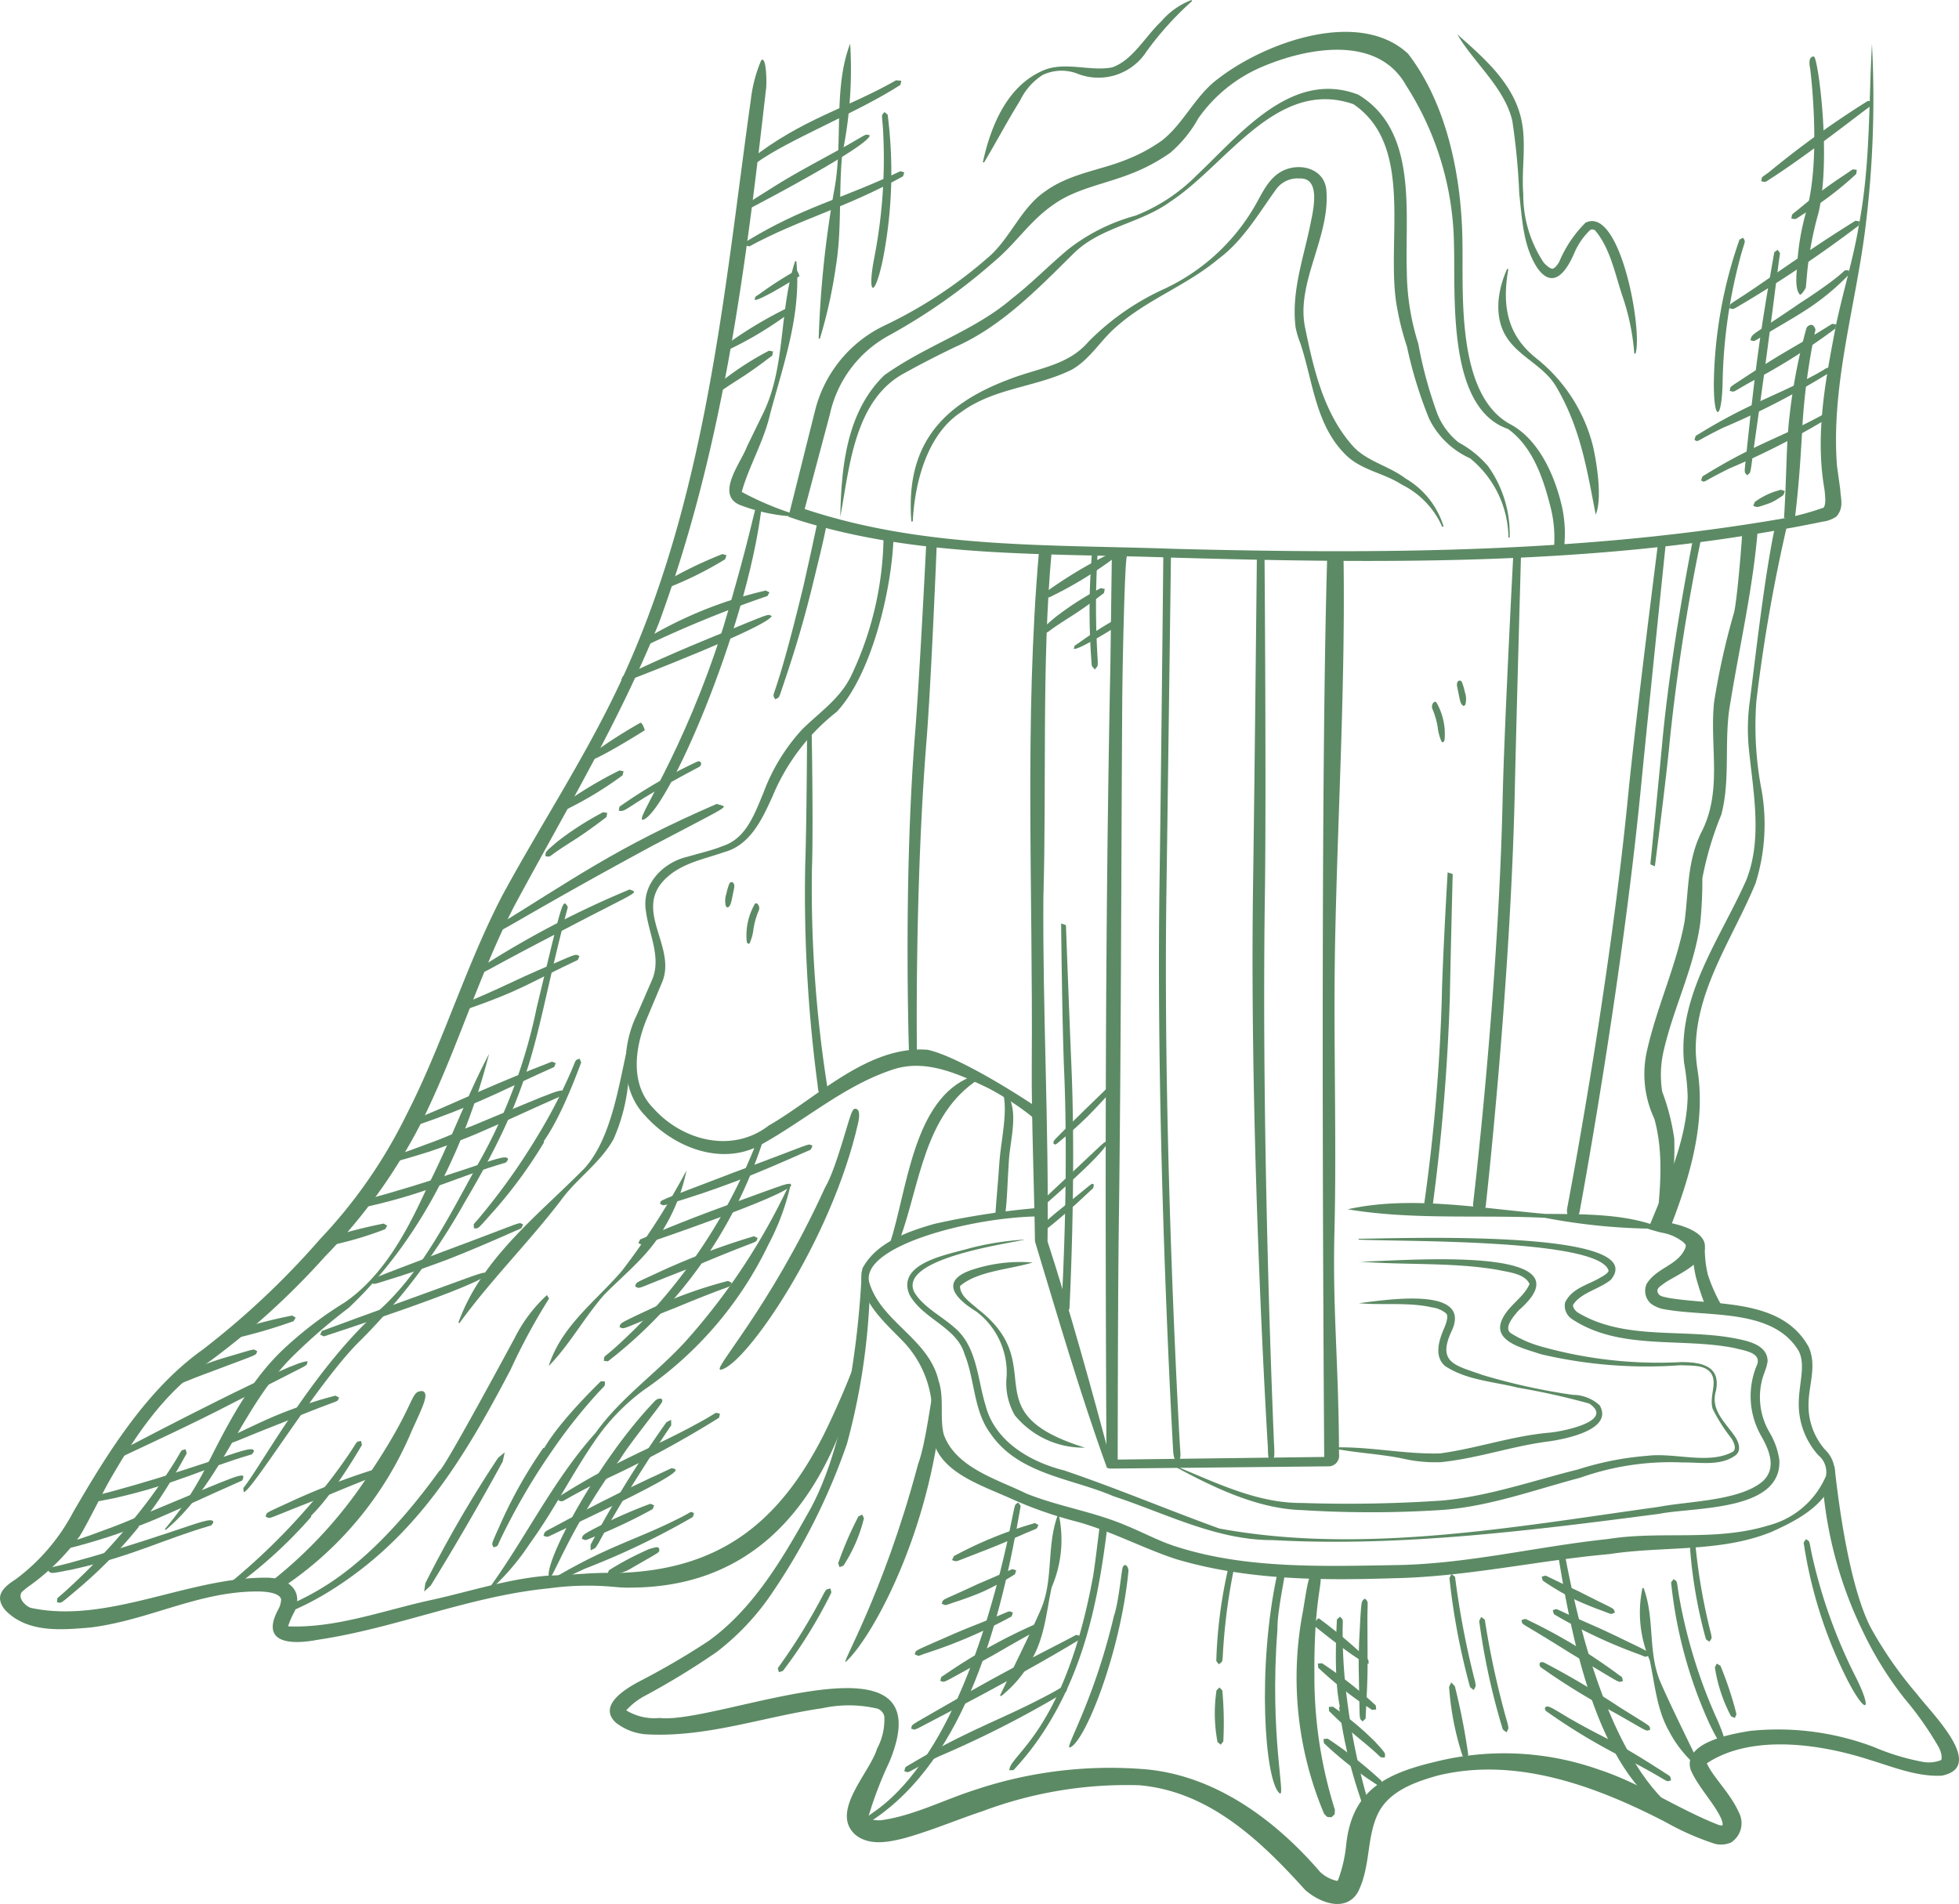 <svg id="Group_13404" data-name="Group 13404" xmlns="http://www.w3.org/2000/svg" xmlns:xlink="http://www.w3.org/1999/xlink" width="148.995" height="144.821" viewBox="0 0 148.995 144.821">
  <defs>
    <clipPath id="clip-path">
      <rect id="Rectangle_13380" data-name="Rectangle 13380" width="148.995" height="144.821" fill="none"/>
    </clipPath>
  </defs>
  <g id="Group_13404-2" data-name="Group 13404" clip-path="url(#clip-path)">
    <path id="Path_112794" data-name="Path 112794" d="M143.371,119.619c.364,3.36,1.2,9.146,2.729,12.142a29.963,29.963,0,0,0,3.556,5.11c1.006,1.353,5.294,5.485,1.865,6.178-1.9.093-3.719-.67-5.482-1.2-3.842-1.249-9.043-1.965-12.389.261.485,1.081,1.762,2.236,2.428,3.719a1.75,1.75,0,0,1-.584,2.3,1.886,1.886,0,0,1-1.238.1,20.329,20.329,0,0,1-3.728-1.641c-5.278-2.736-11.372-5-17.324-3.553-1.722.481-3.66,1.163-4.522,2.816-.945,1.857-.575,4.12-1.583,6.076-.946,1.567-2.955.755-4.012-.2-3.436-3.807-7.324-7.481-12.588-7.949a31.184,31.184,0,0,0-11.926,1.97c-1.944.641-3.83,1.459-5.931,2.049-1.18.3-2.671.621-3.749-.252-1.966-1.749,1.1-4.717,1.642-6.541a4.651,4.651,0,0,0,.554-2.48.809.809,0,0,0-.543-.579,9.519,9.519,0,0,0-4.184-.023c-4.356.623-8.67,2.2-13.184,1.991a4.192,4.192,0,0,1-2.537-.925c-1.324-1.292.756-2.533,1.757-3.076a57.516,57.516,0,0,0,5.325-3.107c3.3-2.376,5.5-6.036,7.469-9.554,2.834-4.788,3.918-12.943,4.183-18.456.032-.689.618,1.092.613,1.5a50.3,50.3,0,0,1-1.739,11.514A47.979,47.979,0,0,1,62.659,129a19.121,19.121,0,0,1-4.327,4.649,57.985,57.985,0,0,1-5.348,3.273,5.2,5.2,0,0,0-1.55,1.19c-.006.032,0,0,0-.047s-.026-.021.053.03A4.1,4.1,0,0,0,54,138.66c4.447.514,21.882-7.266,17.474,3.347a29.346,29.346,0,0,0-1.592,4.157c.073.247.52.292.958.276,2.455-.337,4.714-1.531,7.17-2.318a32.353,32.353,0,0,1,12.627-1.583c5.476.365,10.171,3.84,13.6,7.834a2.734,2.734,0,0,0,1.3.684c.017.03-.013-.017,0,.008.012,0,.034-.062.067-.077a10.842,10.842,0,0,0,.616-2.679c.424-4.051,2.856-5.382,6.713-6.3a21.6,21.6,0,0,1,12.546.592c3.189,1.047,6.021,3.013,9.082,4.2a1.931,1.931,0,0,0,.284.038c-.016.013-.042.039-.03.029.074-.14.023-.268-.056-.509-.492-1.155-1.787-2.451-2.342-3.767-.617-2.093,3.136-2.717,4.508-2.946a20.609,20.609,0,0,1,9.432,1.225,17.585,17.585,0,0,0,3.76,1.136,2.522,2.522,0,0,0,1.321-.133c.134-.04.075-.548-.134-.959a25.094,25.094,0,0,0-2.623-3.738,26.935,26.935,0,0,1-3.131-5.031,31.191,31.191,0,0,1-3.04-10.685s.774-2.588.855-1.841" transform="translate(-3.833 -7.987)" fill="#5c8a64"/>
    <path id="Path_112795" data-name="Path 112795" d="M58.262,7.137c-1.575,13.8-3.248,27.27-8.134,40.586-3.011,7.528-7.209,14.493-11.032,21.6-2.755,5.383-4.41,11.2-7.166,16.659a41.791,41.791,0,0,1-7.212,9.97,57.738,57.738,0,0,1-9.03,8.162c-3.275,2.29-5.4,5.465-7.364,8.889-.513.888-1.725,3.382-2.276,4.234A17.01,17.01,0,0,1,2.1,121.1a5.582,5.582,0,0,0-.451.382c-.3.435.236,1.009.671,1.188,5.834,1.262,11.97-2.306,17.882-2.291,1.5-.029,2.94.812,2.208,2.559a6.116,6.116,0,0,0-.5,1.147c-.027-.058-.059-.047.055,0,3.669.127,7.262-1.233,10.826-2.007,2.971-.65,5.884-1.63,8.94-1.858,3.051-.074,4.437-.484,7.42.112,1.945.46-.371.954-2.372.753a21.656,21.656,0,0,0-5.053.107c-6,.585-11.6,3.03-17.582,3.913-1.887.367-4.4.339-2.986-2.3a1.706,1.706,0,0,0,.224-.77c-.059-.358-.675-.608-1.812-.608-4.5,0-8.168,2.166-12.678,2.741-2.187.178-4.774.444-6.484-1.309-.863-1.044-.225-1.713.782-2.356a15.213,15.213,0,0,0,4.381-5.119c2.541-4.378,5.563-9.307,9.849-12.354a61.871,61.871,0,0,0,8.932-8.415,37.965,37.965,0,0,0,6.559-9.443c2.745-5.34,4.516-11.369,7.325-16.743,2.893-5.323,6.135-10.244,8.739-15.7,6.8-14.247,8.119-30.473,10.134-44.788a10.746,10.746,0,0,1,.781-2.967c.385-.426.439,1.613.377,2.157" transform="translate(0 -0.376)" fill="#5c8a64"/>
    <path id="Path_112796" data-name="Path 112796" d="M147.328,3.521a79.339,79.339,0,0,1-.548,14.4c-.78,5.879-2.57,11.757-2.11,17.722l.248,1.781c.031.719.3,1.378-.293,2.064a2.327,2.327,0,0,1-1.018.386c-.524.11-2.111.425-2.671.515-15.411,2.839-31.113,2.668-46.711,2.228-9.579-.348-19.355.047-28.6-2.873l-.7-.24.072-.291,1.563-6.242.391-1.56a9.782,9.782,0,0,1,5.206-6.415,34.511,34.511,0,0,0,7.99-5.247c1.658-1.434,2.467-3.755,4.311-5,1.862-1.345,4.165-1.6,6.1-2.38a12.682,12.682,0,0,0,2.733-1.454C94.926,9.68,95.869,7.46,97.587,6.2c3.588-2.788,10.732-5.371,14.455-1.918,3.017,3.905,4.1,9.518,4.142,14.421.068,3.844-.481,11.55,3.654,13.773,2.213,1.19,3.438,4.054,3.944,6.4a9.569,9.569,0,0,1,.1,3.232l-.763.035a9.427,9.427,0,0,0-.188-3.18c-.546-2.231-1.358-4.764-3.292-6.141-4.649-1.6-3.979-10.1-4.1-14.1a22.949,22.949,0,0,0-3.633-12.01c-2.174-3.918-7.6-2.888-11.064-1.385A11.338,11.338,0,0,0,96.094,9.2a9.524,9.524,0,0,1-2.124,2.614,13.684,13.684,0,0,1-2.943,1.579c-2.046.815-4.265,1.156-5.929,2.358-1.776,1.2-2.864,2.949-4.5,4.315a44.441,44.441,0,0,1-8.026,5.647,9.008,9.008,0,0,0-4.5,6.006l-.417,1.564-1.5,5.634c9.17,3.05,18.613,2.688,28.161,3.031,15.573.4,31.111.331,46.485-2.35a20.9,20.9,0,0,0,2.851-.785c.211-.274.111-.988.064-1.4-.731-4.205.1-8.4.889-12.533.489-2.349,1.348-5.162,1.726-7.525.89-4.665.741-9.262,1-13.831" transform="translate(-4.955 -0.2)" fill="#5c8a64"/>
    <path id="Path_112797" data-name="Path 112797" d="M38.229,86.8c-1.831,7.157-5.248,14.175-10.667,19.3a42.783,42.783,0,0,0-4.157,3.586c-3.989,3.87-5.463,9.709-9.766,13.309l-.065-.067a23.551,23.551,0,0,0,3.053-4.563c1.67-3.286,3.373-6.757,6.166-9.3a28.84,28.84,0,0,1,4.466-3.375c3.033-2.1,4.81-5.566,6.311-8.851,1.657-3.228,3.015-6.945,4.657-10.041" transform="translate(-1.036 -6.625)" fill="#5c8a64"/>
    <path id="Path_112798" data-name="Path 112798" d="M40.106,128.459c2.886-3.916,4.974-8.386,8.257-12.035,1.89-2.657,4.634-4.542,6.814-6.928a48.906,48.906,0,0,0,7.94-12.029l.09.023a18.254,18.254,0,0,1-1.7,4.607,28.224,28.224,0,0,1-9.521,11.1,16.065,16.065,0,0,0-3.386,3.415c-1.888,2.642-3.307,5.57-5.222,8.206a18.535,18.535,0,0,1-3.207,3.712Z" transform="translate(-3.061 -7.44)" fill="#5c8a64"/>
    <path id="Path_112799" data-name="Path 112799" d="M45.182,111.258c.978-3.068,3.579-4.916,5.579-7.251a54.368,54.368,0,0,0,4.9-7.621,13.863,13.863,0,0,1-1.665,4.312c-1.119,2.078-3,3.515-4.611,5.158-1.484,1.7-2.666,3.853-4.2,5.4" transform="translate(-3.449 -7.357)" fill="#5c8a64"/>
    <path id="Path_112800" data-name="Path 112800" d="M109.134,45.86c.144,9.75-.444,19.441-.64,29.231-.149,7.463.136,15.034-.061,22.454-.119,5.823.331,9.586.358,16.557a.806.806,0,0,1-.72.915l-16.625.172s-.209,0-.269-.062-.071-.281-.071-.281C91,94.675,90.99,74.309,91.4,54.128l.113-8.468s1.288.142,1.153.139c-.166-.006-.345,8.228-.362,10.972-.094,14.368-.08,26.4-.273,40.747-.065,5.778-.073,16.986-.073,16.986l15.707-.2s-.151-19.693-.106-39.1c.025-11.129.115-22.166.333-29.344Z" transform="translate(-6.949 -3.485)" fill="#5c8a64"/>
    <path id="Path_112801" data-name="Path 112801" d="M134.947,101.021a46.084,46.084,0,0,1-8.972-.829c-5.011-.245-10.018.181-15.005-.647,4.774-1.07,10.1-.072,15.027.348,2.941.027,6.32-.033,8.949,1.127" transform="translate(-8.47 -7.562)" fill="#5c8a64"/>
    <path id="Path_112802" data-name="Path 112802" d="M86.454,45.5c-.756,8.344-.372,17.562-.622,26.273-.06,8.562.427,17.553.316,26.126,1.593,4.879,3.42,11.428,4.868,16.923l-.34.318c-2.035-5.606-3.756-11.539-5.483-17.24-.049-3.77-.273-9.546-.245-13.373.1-13.309-.571-26.205.542-39.026Z" transform="translate(-6.476 -3.473)" fill="#5c8a64"/>
    <path id="Path_112803" data-name="Path 112803" d="M84.554,95.126l-.2.67c-5.083.068-13.421,2.246-12.839,4.975.865,3.044,4.553,4.315,5.287,7.536.444,1.3.068,2.852.394,4.081.907,2.519,4.042,3.392,6.274,4.486,2.53,1.016,5.154,1.375,7.683,2.472,1.307.538,2.495,1.191,3.788,1.586,5.211,1.664,10.994,1.481,16.445,1.388,5.532-.056,10.845-1.408,16.327-1.986,4.045-.646,8.128.216,12.218-1.037a6.538,6.538,0,0,0,4.359-3.757,1.653,1.653,0,0,0-.579-1.579,5.809,5.809,0,0,1-1.488-4.019c.015-1.436.535-2.841,0-3.9-1.93-3.249-6.8-2.591-10.077-3.16a2.389,2.389,0,0,1-1.194-.475,1.3,1.3,0,0,1-.3-1.48c.779-1.264,2.409-1.4,2.945-2.741.068-.2.04-.225-.119-.4a3.579,3.579,0,0,0-1.585-.738c-.273-.042-1.122-.3-1.122-.3,1.268-3.14,2.948-6.689,3-10.1a16.87,16.87,0,0,0-.272-2.532c-.506-5.149,2.8-9.517,4.739-13.923,1.251-3.182.5-6.768.175-10.109a15.344,15.344,0,0,1,.089-3.5c.474-3.752,1.135-9.612,1.924-13.294.176-.824.934-.18.934-.18a125.157,125.157,0,0,0-2.366,13.523,25.807,25.807,0,0,0,.417,6.827,14.987,14.987,0,0,1-.476,7c-1.732,4.2-4.586,8.106-4.549,12.744a13.048,13.048,0,0,0,.165,1.638c.586,4.126-.708,8.246-2.2,12.052l-.378-.682c1.055.137,3.591.764,3.032,2.261-.4,1.1-2.086,1.8-2.93,2.347-.311.239-.658.408-.6.7.107.359.373.363.841.473,3.574.606,8.584-.007,10.651,3.715.644,1.418.03,2.868,0,4.266a5.086,5.086,0,0,0,1.264,3.574,2.339,2.339,0,0,1,.679,2.149c-.7,2.141-2.885,3.249-4.773,4.1-3.9,1.581-8.234,1.054-12.318,1.683-5.483.49-10.9,1.738-16.453,1.837-5.53.179-11.151.137-16.513-1.456-2.619-.865-5.047-2.2-7.736-2.9a30.457,30.457,0,0,1-4.931-1.755c-2.894-1.278-6.439-2.372-5.874-6.174a7.949,7.949,0,0,0-2.3-5.822c-1.337-1.386-3.533-3.252-3-5.463,1.047-1.987,3.507-2.82,5.461-3.383a58.608,58.608,0,0,1,8.077-1.228" transform="translate(-5.414 -3.272)" fill="#5c8a64"/>
    <path id="Path_112804" data-name="Path 112804" d="M71.221,44.263l.664.135c-.149,3.842-1.652,10.292-4.317,13.121a15.9,15.9,0,0,0-4.883,6.435c-.761,1.679-1.676,3.686-3.636,4.223-1.7.6-3.493.871-4.745,2.293-2.033,2.374,1.148,5.063-.053,7.71L53.145,80.81c-.936,2.243-1.317,5.047.48,6.861,2.215,2.482,6.01,3.453,8.763,1.324,3.694-2.116,7.545-6.117,12.1-5.772,2.231.508,6.344,3.055,8.479,4.486a2.994,2.994,0,0,1,.192,1.451c0-.489-2.615-2.3-4.164-3.067-2.244-1.071-4.727-2.2-7.2-1.35-3.685,1.218-6.673,3.886-10.057,5.742-3.01,1.605-6.621.117-8.727-2.238-1.99-2.043-1.768-5.42-.628-7.712l1.106-2.545c.8-1.729-.211-3.543-.43-5.32-.351-2.037,1.317-3.713,3.187-4.136.9-.266,1.806-.465,2.637-.8,1.784-.57,2.419-2.394,3.123-4.082a14.6,14.6,0,0,1,2.955-4.817c1.351-1.319,2.818-2.291,3.671-3.982a25.264,25.264,0,0,0,2.5-10.591.046.046,0,0,1,.092,0" transform="translate(-3.932 -3.375)" fill="#5c8a64"/>
    <path id="Path_112805" data-name="Path 112805" d="M144.033,43.475c-.344,4.478-1.389,8.935-2.1,13.342-.507,2.75.045,5.727-.682,8.471a24.749,24.749,0,0,0-1.442,4.843,31.154,31.154,0,0,1-.162,3.41c-.462,3.37-2.018,6.4-2.761,9.626a8.1,8.1,0,0,0-.129,3.185,16.812,16.812,0,0,1,.916,3.581,22.849,22.849,0,0,1-.811,6.809c-.012.054-.567.038-.557-.019.29-2.777.6-5.629-.146-8.309a7.983,7.983,0,0,1-.554-5.2c.769-3.4,2.218-6.412,2.852-9.787.312-2.365.193-4.565,1.257-6.764,1.657-3.164.64-6.529.986-9.919a55.178,55.178,0,0,1,1.523-6.843c.223-.9.6-5.331.633-6.355Z" transform="translate(-10.335 -3.318)" fill="#5c8a64"/>
    <path id="Path_112806" data-name="Path 112806" d="M140.489,107.516a21.139,21.139,0,0,1-.854-2.5,9.384,9.384,0,0,1-.259-2.329l.924.026a8.5,8.5,0,0,0,.229,2.069,12.1,12.1,0,0,0,1.075,2.4Z" transform="translate(-10.638 -7.838)" fill="#5c8a64"/>
    <path id="Path_112807" data-name="Path 112807" d="M86.824,124.778a9.142,9.142,0,0,1-.555,5.488c-.393,1.819-.526,3.732-1.465,5.391a8.887,8.887,0,0,1-2.39,2.886l-.068-.061c.927-1.94,2.248-4.58,3.1-6.531.986-2.289.417-4.8,1.286-7.173h.092" transform="translate(-6.285 -9.524)" fill="#5c8a64"/>
    <path id="Path_112808" data-name="Path 112808" d="M135.316,130.775c.869,2.368.3,4.884,1.285,7.173.848,1.942,2.18,4.6,3.1,6.53l-.068.062a8.89,8.89,0,0,1-2.39-2.887c-.938-1.659-1.071-3.571-1.465-5.39a9.136,9.136,0,0,1-.555-5.488h.092" transform="translate(-10.305 -9.982)" fill="#5c8a64"/>
    <path id="Path_112809" data-name="Path 112809" d="M65.152,21.515c.4,4.026-.978,7.811-2,11.632C62.686,35.2,61.5,37.2,61,39.061a22.724,22.724,0,0,0,4.339,1.793l-.018.091a13.55,13.55,0,0,1-4.43-.881c-1.958-.783.082-3.271.505-4.458l1.283-2.635c1.673-3.54,1.155-7.678,2.378-11.462l.091.007" transform="translate(-4.584 -1.642)" fill="#5c8a64"/>
    <path id="Path_112810" data-name="Path 112810" d="M50.692,86.835a13.747,13.747,0,0,1-1.151,6.44c-1.028,1.83-2.8,2.984-4.014,4.666-2.465,3.217-5.327,6.051-7.7,9.32l-.085-.036c1.773-4.918,6.068-8.158,9.606-11.753,1.984-2.2,2.579-6.2,3.153-8.71Z" transform="translate(-2.88 -6.622)" fill="#5c8a64"/>
    <path id="Path_112811" data-name="Path 112811" d="M120,2.83c2,1.775,4.169,3.641,4.828,6.306.474,1.913.033,3.889.187,5.822a9.311,9.311,0,0,0,1.561,5.24c.227.245.517.479.665.454.122,0,.341-.225.508-.521a9.229,9.229,0,0,1,2-2.975c2.65-1.318,4.37,8.265,3.8,9.965l-.091-.013a17.459,17.459,0,0,0-.909-4.395c-.571-1.717-.919-3.591-2.054-4.953a.338.338,0,0,0-.385-.054,5.248,5.248,0,0,0-1.219,1.768c-.589,1.375-1.6,2.831-2.813,1.116-1.081-1.669-1.149-3.735-1.367-5.61a51.464,51.464,0,0,0-.531-5.584C123.593,6.878,121.2,4.921,120,2.83" transform="translate(-9.16 -0.216)" fill="#5c8a64"/>
    <path id="Path_112812" data-name="Path 112812" d="M124.135,22.166c-.538,3.037.06,5.142,2.155,6.8a12.357,12.357,0,0,1,4.268,6.6c.326,1.395.728,4.085.224,5.267-.662-3.389-1.145-6.573-3.006-9.732-.925-1.568-2.738-2.219-3.722-3.684-1.054-1.565-.746-3.647-.007-5.279l.089.026" transform="translate(-9.417 -1.69)" fill="#5c8a64"/>
    <path id="Path_112813" data-name="Path 112813" d="M80.931,12.334c.587-2.678,1.779-5.674,4.425-6.9,1.667-.838,3.715.031,5.4-.308,1.545-.515,2.536-2.364,3.742-3.5A5.7,5.7,0,0,1,96.8,0l.037.084a24.218,24.218,0,0,0-3.452,3.821,4.353,4.353,0,0,1-5.33,1.673,3.352,3.352,0,0,0-2.585.129,4.767,4.767,0,0,0-1.715,1.952c-.944,1.509-1.784,3.115-2.738,4.706Z" transform="translate(-6.177)" fill="#5c8a64"/>
    <path id="Path_112814" data-name="Path 112814" d="M69.807,3.6a31.841,31.841,0,0,1-.609,8.44c-.268,2.812-.018,5.671-.475,8.473A36.909,36.909,0,0,1,67.5,26.046l-.087-.014a79.1,79.1,0,0,1,1.165-11.208c.722-3.661-.088-7.791,1.227-11.224" transform="translate(-5.146 -0.275)" fill="#5c8a64"/>
    <path id="Path_112815" data-name="Path 112815" d="M148.63,22.249s-.342.618-.459.5c-.4-.415-.225-1.783-.2-2.063a18.231,18.231,0,0,1,.739-4.388c1.11-4.067.26-10.7.249-10.776,0,0-.22-.88.287-.866.309.008,1.336,7.575.365,11.846a25.8,25.8,0,0,0-.88,4.653c-.024.284-.054.631-.1,1.1" transform="translate(-11.29 -0.355)" fill="#5c8a64"/>
    <path id="Path_112816" data-name="Path 112816" d="M145.913,20.754c-.953,5.379-1.345,7.971-1.991,14.085-.306,3.025-.346,2.515-.083,2.882.337-.288.188.187.618-2.815,1.15-8.022,1.665-12.576,1.892-14.083l-.183-.251Z" transform="translate(-10.966 -1.57)" fill="#5c8a64" fill-rule="evenodd"/>
    <path id="Path_112817" data-name="Path 112817" d="M148.6,27.013a42.565,42.565,0,0,0-1.264,6.517c-.283,2.294-.228,4.647-.438,7.92h.829c.347-2.806.476-5.361.591-7.35a49.662,49.662,0,0,1,.974-6.974s-.084-.375-.325-.375a.429.429,0,0,0-.368.261" transform="translate(-11.212 -2.042)" fill="#5c8a64" fill-rule="evenodd"/>
    <path id="Path_112818" data-name="Path 112818" d="M153.441,8.379l-.07.3c-.512.342-4.694,3.644-7.5,5.457-.647.414-.475.355-.85.282.084-.393-.039-.226.579-.677a70.572,70.572,0,0,1,7.542-5.438Z" transform="translate(-11.069 -0.634)" fill="#5c8a64" fill-rule="evenodd"/>
    <path id="Path_112819" data-name="Path 112819" d="M152.479,13.986l-.039.309a25.228,25.228,0,0,1-4.012,3.048c-.725.462-.526.4-.924.345.076-.4-.054-.218.617-.763a35.878,35.878,0,0,1,3.458-2.576c.725-.484.5-.414.9-.364" transform="translate(-11.259 -1.065)" fill="#5c8a64" fill-rule="evenodd"/>
    <path id="Path_112820" data-name="Path 112820" d="M152.3,18.231l-.058.308a95.212,95.212,0,0,1-8.61,5.819c-1.108.647-.848.56-1.242.466.114-.442-.256-.049,2.016-1.586,1.148-.777,4.476-3.14,7.589-5.064Z" transform="translate(-10.869 -1.387)" fill="#5c8a64" fill-rule="evenodd"/>
    <path id="Path_112821" data-name="Path 112821" d="M151.629,22.264v.312a18.074,18.074,0,0,1-3.316,2.728c-.672.431-.878.547-1.992,1.208-2.21,1.293-1.728,1.155-2.184,1.072.115-.562.046-.277,3.8-2.852.4-.256.6-.388.957-.63,3.042-2.069,2.094-1.847,2.734-1.835" transform="translate(-11.002 -1.699)" fill="#5c8a64" fill-rule="evenodd"/>
    <path id="Path_112822" data-name="Path 112822" d="M150.522,26.712l-.053.307a47.516,47.516,0,0,1-6.5,4.1c-1.478.831-1.123.734-1.541.647.092-.4-.148-.164,1.259-1.1,3.237-2.12,3.317-1.992,6.533-4Z" transform="translate(-10.871 -2.035)" fill="#5c8a64" fill-rule="evenodd"/>
    <path id="Path_112823" data-name="Path 112823" d="M67.717,43.259c-.235,1.226-.633,2.789-.947,4.091-.7,2.911-1.381,5.208-2.286,7.883-.436,1.28-.313,1.058-.668,1.233-.328-.683-.133.856,2.159-8.634.43-1.894.78-3.508,1.069-4.881,0,0,.695.2.673.308" transform="translate(-4.862 -3.278)" fill="#5c8a64" fill-rule="evenodd"/>
    <path id="Path_112824" data-name="Path 112824" d="M61.949,41.841c-1.167,9.357-7.19,23.089-8.987,23.676-.837.272,3.015-4.827,6.112-14.729,1.983-6.606,2.344-8.964,2.525-9.227Z" transform="translate(-4.034 -3.172)" fill="#5c8a64" fill-rule="evenodd"/>
    <path id="Path_112825" data-name="Path 112825" d="M76.823,116.74c-1.14,9.3-5.266,16.617-7.141,18.368-.643.6,2.8-4.955,5.452-14.986.626-1.657,1.015-5.345,1.183-5.615Z" transform="translate(-5.313 -8.74)" fill="#5c8a64" fill-rule="evenodd"/>
    <path id="Path_112826" data-name="Path 112826" d="M69.789,92.386c-2.033,8.991-8.566,18.406-10.424,18.763-.864.167,3.595-4.411,7.908-13.848.9-1.527,1.859-5.549,2.071-5.786,0,0,.068-.274.309-.2.381.119.136,1.07.136,1.07" transform="translate(-4.523 -6.969)" fill="#5c8a64" fill-rule="evenodd"/>
    <path id="Path_112827" data-name="Path 112827" d="M105.1,129.551c-1.555,7.147-.968,15.773.164,16.72.527.441-.784-4.374-.156-12.451-.035-1.383.629-4.2.575-4.444Z" transform="translate(-7.95 -9.875)" fill="#5c8a64" fill-rule="evenodd"/>
    <path id="Path_112828" data-name="Path 112828" d="M92.548,129.312c-.585,6.162-3.276,12.963-4.433,13.435-.538.22,1.758-3.323,3.328-10,.384-1.106.574-3.549.68-3.73,0,0,.122-.246.291-.077a.652.652,0,0,1,.134.367" transform="translate(-6.72 -9.838)" fill="#5c8a64" fill-rule="evenodd"/>
    <path id="Path_112829" data-name="Path 112829" d="M53.3,115.31c-4.305,4.446-8.49,12.266-8.1,13.452.183.552,1.386-3.494,5.439-9.022.591-1.01,3.087-4.1,3.156-4.3,0,0,.107-.251-.131-.27a.651.651,0,0,0-.366.136" transform="translate(-3.448 -8.791)" fill="#5c8a64" fill-rule="evenodd"/>
    <path id="Path_112830" data-name="Path 112830" d="M44.719,74.665c-2.675,10.04-2.192,12.927-7.86,22.482a48.052,48.052,0,0,1-7.887,10.461c-3.16,3.038-8.268,11.506-8.908,11.566l-.029-.31c1.278-1.551,5.27-9.016,10.266-13.463,3.481-3.1,5.585-7.645,7.875-11.7a40.614,40.614,0,0,0,4.172-11.378c1.984-8.247,1.971-8.364,2.367-7.655" transform="translate(-1.529 -5.678)" fill="#5c8a64" fill-rule="evenodd"/>
    <path id="Path_112831" data-name="Path 112831" d="M32.985,117.676a26.616,26.616,0,0,1-9.894,11.877c-.417.087-.272.1-.612-.1-.084-.387-.114-.246.1-.61a33.69,33.69,0,0,0,7.043-7.722c3.871-5.7,3.209-6.572,4.213-6.568.56.167.041,1.152-.854,3.125" transform="translate(-1.711 -8.744)" fill="#5c8a64" fill-rule="evenodd"/>
    <path id="Path_112832" data-name="Path 112832" d="M28.957,118.962c-2.947,4.977-4.122,5.433-3.841,5.443a34.861,34.861,0,0,1-5.013,4.717c-1.287,1.016-1.085.85-1.428.8.052-.393-.042-.243.4-.6a48.794,48.794,0,0,0,5.534-5.363,40.9,40.9,0,0,0,3.462-4.45c.612-.927.409-.755.81-.853Z" transform="translate(-1.426 -9.057)" fill="#5c8a64" fill-rule="evenodd"/>
    <path id="Path_112833" data-name="Path 112833" d="M48.781,113.755c-4.115,4.065-4.273,5.315-4.352,5.044a34.926,34.926,0,0,0-3.362,6.006c-.674,1.494-.562,1.259-.432,1.579.369-.145.246-.018.484-.534a48.776,48.776,0,0,1,3.863-6.667,40.841,40.841,0,0,1,3.48-4.436c.751-.819.633-.58.632-.993Z" transform="translate(-3.094 -8.683)" fill="#5c8a64" fill-rule="evenodd"/>
    <path id="Path_112834" data-name="Path 112834" d="M47.182,87.461c-2.011,5.424-3.085,6.082-2.806,6.043a34.988,34.988,0,0,1-4.089,5.536c-1.085,1.228-.916,1.029-1.263,1.043-.018-.4-.084-.231.287-.66A48.763,48.763,0,0,0,43.8,93.159a40.7,40.7,0,0,0,2.61-5c.438-1.021.269-.815.646-.985Z" transform="translate(-2.977 -6.654)" fill="#5c8a64" fill-rule="evenodd"/>
    <path id="Path_112835" data-name="Path 112835" d="M14.559,119.648c-2.759,5.084-3.915,5.584-3.634,5.584a34.922,34.922,0,0,1-4.832,4.9c-1.248,1.063-1.053.89-1.4.854.037-.394-.051-.241.378-.613a48.7,48.7,0,0,0,5.329-5.566,40.908,40.908,0,0,0,3.293-4.578c.577-.949.381-.769.778-.883Z" transform="translate(-0.358 -9.11)" fill="#5c8a64" fill-rule="evenodd"/>
    <path id="Path_112836" data-name="Path 112836" d="M43.518,106.916a46.549,46.549,0,0,0-2.918,5.393c-3.646,6.96-7.28,12.908-13.953,16.976a21.214,21.214,0,0,1-3.3,1.637l-.286-.122c.453-1.062,5.031-.982,12.112-10.782.28.033,5.581-9.837,5.729-10.1a11.252,11.252,0,0,1,2.46-3.271Z" transform="translate(-1.761 -8.14)" fill="#5c8a64" fill-rule="evenodd"/>
    <path id="Path_112837" data-name="Path 112837" d="M90.555,125.811c-.678,5.5-1.749,10.765-4.857,15.525a21.215,21.215,0,0,1-2.27,2.895l-.311.013c-.048-1.153,4.2-2.9,6.37-14.794.113-.7.25-1.785.494-3.784Z" transform="translate(-6.344 -9.592)" fill="#5c8a64" fill-rule="evenodd"/>
    <path id="Path_112838" data-name="Path 112838" d="M52.721,60.088s-3.968,2.507-4.506,2.391c.082-.391-.037-.229.554-.642a38.088,38.088,0,0,1,3.624-2.322c.173.026.328.573.328.573" transform="translate(-3.68 -4.543)" fill="#5c8a64" fill-rule="evenodd"/>
    <path id="Path_112839" data-name="Path 112839" d="M57.039,63.132c-5.748,3.034-5.438,3.445-6.093,3.316l.061-.306A38.554,38.554,0,0,1,56.9,62.726c.33-.147.435.251.143.405" transform="translate(-3.889 -4.785)" fill="#5c8a64" fill-rule="evenodd"/>
    <path id="Path_112840" data-name="Path 112840" d="M49.557,67.248c-1.979,1.516-2.609,1.82-3.4,2.359-1.145.75-.762.663-1.24.632.022-.335-.137-.236.887-1.106a22.811,22.811,0,0,1,3.5-2.25l.309.055Z" transform="translate(-3.429 -5.105)" fill="#5c8a64" fill-rule="evenodd"/>
    <path id="Path_112841" data-name="Path 112841" d="M50.871,63.816A27.581,27.581,0,0,1,46.415,66.5l-.3-.07.07-.3a31.6,31.6,0,0,1,4.447-2.684l.312.063Z" transform="translate(-3.52 -4.843)" fill="#5c8a64" fill-rule="evenodd"/>
    <path id="Path_112842" data-name="Path 112842" d="M59.3,46.022a27.612,27.612,0,0,1-4.673,2.289l-.295-.1.1-.295a31.747,31.747,0,0,1,4.663-2.29l.306.09Z" transform="translate(-4.147 -3.483)" fill="#5c8a64" fill-rule="evenodd"/>
    <path id="Path_112843" data-name="Path 112843" d="M107.241,132.463a26.621,26.621,0,0,0,1.616,15.375c.3.3.167.237.565.257.285-.275.231-.141.254-.564a33.661,33.661,0,0,1-1.558-10.334c-.044-6.893.988-7.246.152-7.8-.559-.172-.675.935-1.028,3.072" transform="translate(-8.149 -9.875)" fill="#5c8a64" fill-rule="evenodd"/>
    <path id="Path_112844" data-name="Path 112844" d="M110.08,133.338c-.319,5.776.4,6.807.164,6.661a34.886,34.886,0,0,0,1.543,6.708c.5,1.559.43,1.31.741,1.46.175-.356.17-.179,0-.72a48.7,48.7,0,0,1-1.616-7.534,40.923,40.923,0,0,1-.4-5.624c.006-1.111.079-.854-.2-1.16Z" transform="translate(-8.396 -10.161)" fill="#5c8a64" fill-rule="evenodd"/>
    <path id="Path_112845" data-name="Path 112845" d="M108.173,133.8s3.633,2.972,4.181,2.923c-.034-.4.064-.224-.472-.706a38.038,38.038,0,0,0-3.313-2.746c-.175,0-.4.528-.4.528" transform="translate(-8.257 -10.173)" fill="#5c8a64" fill-rule="evenodd"/>
    <path id="Path_112846" data-name="Path 112846" d="M109.438,140.875c1.779,1.746,2.367,2.124,3.084,2.755,1.046.884.676.752,1.154.779.018-.335.164-.217-.745-1.205a22.718,22.718,0,0,0-3.2-2.66l-.313.017Z" transform="translate(-8.352 -10.727)" fill="#5c8a64" fill-rule="evenodd"/>
    <path id="Path_112847" data-name="Path 112847" d="M108.542,137.307a27.66,27.66,0,0,0,4.1,3.208l.309-.033-.033-.309a31.634,31.634,0,0,0-4.086-3.206l-.318.024Z" transform="translate(-8.282 -10.455)" fill="#5c8a64" fill-rule="evenodd"/>
    <path id="Path_112848" data-name="Path 112848" d="M109.01,143.515a27.661,27.661,0,0,0,4.1,3.208l.309-.033-.033-.309a31.631,31.631,0,0,0-4.086-3.206l-.318.024Z" transform="translate(-8.318 -10.928)" fill="#5c8a64" fill-rule="evenodd"/>
    <path id="Path_112849" data-name="Path 112849" d="M65.55,22.7s-3,1.9-3.408,1.809c.062-.3-.028-.174.419-.487A28.771,28.771,0,0,1,65.3,22.264c.13.019.248.433.248.433" transform="translate(-4.743 -1.699)" fill="#5c8a64" fill-rule="evenodd"/>
    <path id="Path_112850" data-name="Path 112850" d="M63.209,29.245c-1.979,1.516-2.609,1.82-3.4,2.359-1.145.75-.762.663-1.24.632.022-.335-.137-.236.887-1.106a22.811,22.811,0,0,1,3.5-2.25l.309.055Z" transform="translate(-4.471 -2.204)" fill="#5c8a64" fill-rule="evenodd"/>
    <path id="Path_112851" data-name="Path 112851" d="M64.522,25.813A27.582,27.582,0,0,1,60.066,28.5l-.3-.07.07-.3a31.6,31.6,0,0,1,4.447-2.684l.312.063Z" transform="translate(-4.562 -1.942)" fill="#5c8a64" fill-rule="evenodd"/>
    <path id="Path_112852" data-name="Path 112852" d="M91.835,51.441s-3,1.9-3.409,1.809c.062-.3-.028-.174.42-.487a28.629,28.629,0,0,1,2.741-1.756c.13.019.248.433.248.433" transform="translate(-6.749 -3.893)" fill="#5c8a64" fill-rule="evenodd"/>
    <path id="Path_112853" data-name="Path 112853" d="M90.522,48.8c-1.978,1.516-2.609,1.82-3.4,2.359-1.145.75-.762.663-1.24.632.022-.335-.137-.236.887-1.106a22.811,22.811,0,0,1,3.5-2.25l.309.055Z" transform="translate(-6.555 -3.697)" fill="#5c8a64" fill-rule="evenodd"/>
    <path id="Path_112854" data-name="Path 112854" d="M91.17,46.027a29.859,29.859,0,0,1-4.821,2.9l-.327-.076.076-.327a34.157,34.157,0,0,1,4.811-2.9l.338.067Z" transform="translate(-6.566 -3.482)" fill="#5c8a64" fill-rule="evenodd"/>
    <path id="Path_112855" data-name="Path 112855" d="M52.978,69.236c-12.567,6.79-12.773,7.544-12.513,6.5C46.653,71.94,49.943,69.511,57.6,66.2c.843.311,1.491-.184-4.617,3.04" transform="translate(-3.085 -5.053)" fill="#5c8a64" fill-rule="evenodd"/>
    <path id="Path_112856" data-name="Path 112856" d="M45.228,76.663h0c-6.238,3.231-5.256,2.956-5.765,2.822.1-.369-.02-.245.589-.618a72.125,72.125,0,0,1,10.841-5.619c.782.283.693.059-5.666,3.415" transform="translate(-3.012 -5.591)" fill="#5c8a64" fill-rule="evenodd"/>
    <path id="Path_112857" data-name="Path 112857" d="M46.937,78.725l-.12.291c-3.56,1.667-4.2,2.281-8.428,3.743-.647.215-.48.2-.825.035l.137-.28c3.736-1.533,3.621-1.668,7.283-3.22,1.892-.824,1.623-.7,1.954-.573" transform="translate(-2.867 -6.002)" fill="#5c8a64" fill-rule="evenodd"/>
    <path id="Path_112858" data-name="Path 112858" d="M44.826,87.542l-.125.29c-3.534,1.574-5.26,2.556-9.021,3.929-2.227.8-1.9.681-2.219.527.194-.411-.181-.113,2.016-1.047,2.305-.974,4.562-2.073,9.055-3.817Z" transform="translate(-2.554 -6.673)" fill="#5c8a64" fill-rule="evenodd"/>
    <path id="Path_112859" data-name="Path 112859" d="M45.175,90.182c-3.146,1.387-4.143,1.9-6.7,2.99-1.386.57-2.772,1.073-3.565,1.329l-.007,0c-.89.283-2.086.641-3,.853l-.268-.153c.31-.543-.279.031,3.069-1.256,1.9-.667,3.195-1.337,3.508-1.406,6.851-2.838,7.311-3.15,6.966-2.36" transform="translate(-2.414 -6.855)" fill="#5c8a64" fill-rule="evenodd"/>
    <path id="Path_112860" data-name="Path 112860" d="M18.827,121.885c-3.146,1.387-4.143,1.9-6.7,2.99-1.386.57-2.772,1.073-3.565,1.329l-.007,0c-.89.283-2.086.641-3,.853l-.268-.153c.31-.543-.279.031,3.069-1.256,1.9-.667,3.195-1.337,3.508-1.406,6.851-2.838,7.311-3.15,6.966-2.36" transform="translate(-0.403 -9.275)" fill="#5c8a64" fill-rule="evenodd"/>
    <path id="Path_112861" data-name="Path 112861" d="M40.829,95.431c-.091-.35-1.2.1-3.351.81-3.01,1-5.056,1.626-7.42,2.271-.679.184-1.06.234-1.335.639.283.194.468.16,1.455-.113,4.571-1.02,6.758-2.248,10.489-3.337,0,0,.182-.194.162-.271" transform="translate(-2.192 -7.275)" fill="#5c8a64" fill-rule="evenodd"/>
    <path id="Path_112862" data-name="Path 112862" d="M16.528,125.311c-.091-.35-1.2.1-3.351.81-3.01,1-5.056,1.626-7.42,2.271-1.917.524-1.513.249-1.787.655.282.193.007.252,1.907-.128,4.571-1.02,6.758-2.248,10.489-3.337,0,0,.182-.194.162-.271" transform="translate(-0.303 -9.556)" fill="#5c8a64" fill-rule="evenodd"/>
    <path id="Path_112863" data-name="Path 112863" d="M19.87,119.461c-.091-.35-1.2.1-3.351.81-3.01,1-5.056,1.626-7.42,2.271-1.917.524-1.513.249-1.787.655.282.193.007.252,1.907-.128,4.571-1.02,6.758-2.248,10.489-3.337,0,0,.182-.194.162-.271" transform="translate(-0.558 -9.109)" fill="#5c8a64" fill-rule="evenodd"/>
    <path id="Path_112864" data-name="Path 112864" d="M20.594,111.265c-.2.365.41.072-3.635,1.6-1.168.428-1.474.57-1.786.69-1.734.714-1.284.672-1.731.534l.092-.3a19.613,19.613,0,0,1,3.18-1.566c.469-.173.566-.209,1.3-.44,2.684-.779,2.191-.71,2.583-.517" transform="translate(-1.026 -8.483)" fill="#5c8a64" fill-rule="evenodd"/>
    <path id="Path_112865" data-name="Path 112865" d="M62.526,48.771l-.15.274a86.8,86.8,0,0,0-8.688,3.509c-1.1.546-.777.516-1.219.4l.08-.3a31.517,31.517,0,0,1,9.7-4.025Z" transform="translate(-4.005 -3.712)" fill="#5c8a64" fill-rule="evenodd"/>
    <path id="Path_112866" data-name="Path 112866" d="M24.11,112.113c-.151.419.327.058-2.791,1.671-3.587,1.83-4.341,2.3-10.363,5.116-1.594.739-1.273.668-1.663.533.133-.391-.119-.18,1.441-.986.44-.231,12.582-6.6,13.377-6.335" transform="translate(-0.709 -8.557)" fill="#5c8a64" fill-rule="evenodd"/>
    <path id="Path_112867" data-name="Path 112867" d="M62.6,50.721c-.346.85-10.877,4.887-11.163,5l-.29-.115.118-.29c.665-.289,2.863-1.379,6.521-2.874,5.091-2.084,4.422-1.861,4.814-1.719" transform="translate(-3.904 -3.865)" fill="#5c8a64" fill-rule="evenodd"/>
    <path id="Path_112868" data-name="Path 112868" d="M111.906,135.053c0,.684-.072.328,0,3.478.06,2.576,0,2.167.272,2.45l.224-.214c.217-4.115.138-3.607.138-7.783.02-1.311.076-1.046-.185-1.349-.285.256-.277-.193-.451,3.418" transform="translate(-8.539 -10.047)" fill="#5c8a64" fill-rule="evenodd"/>
    <path id="Path_112869" data-name="Path 112869" d="M83.072,123.99c-1.474,8.555-4.092,19.164-11.316,23.931-2.414-.471,5.423.324,10.245-20.968.757-3.508.526-2.966.894-3.223Z" transform="translate(-5.443 -9.444)" fill="#5c8a64" fill-rule="evenodd"/>
    <path id="Path_112870" data-name="Path 112870" d="M77.735,137.6a41.971,41.971,0,0,1,6.9-3.855c.459-.193.3-.186.665-.05-.171.464.475-.114-3.7,2.312-.4.228-1.464.812-1.749.971-2.448,1.344-2.036,1.167-2.43,1.072.105-.368.027-.266.315-.447" transform="translate(-5.909 -10.198)" fill="#5c8a64" fill-rule="evenodd"/>
    <path id="Path_112871" data-name="Path 112871" d="M87.879,134.706l-.085.3c-1.833,1.131-6.251,3.632-10.1,5.6-2.752,1.432-2.259,1.261-2.667,1.156.121-.388-.3-.078,2.4-1.64,5.412-3.15,8.691-4.688,10.148-5.495Z" transform="translate(-5.727 -10.276)" fill="#5c8a64" fill-rule="evenodd"/>
    <path id="Path_112872" data-name="Path 112872" d="M86.864,138.94l-.071.3a78.32,78.32,0,0,1-9.7,4.955c-2.758,1.353-2.138,1.257-2.632,1.131.1-.378,0-.26.441-.525,4.366-2.6,6.782-3.33,10.195-5.124,1.771-.912,1.277-.855,1.768-.74" transform="translate(-5.683 -10.6)" fill="#5c8a64" fill-rule="evenodd"/>
    <path id="Path_112873" data-name="Path 112873" d="M82.787,132.789l-.1.292a38.1,38.1,0,0,1-6.621,2.835c-.549.195-.373.2-.75.045.159-.352-.275-.127,2.542-1.366,1.21-.526,1.11-.479,2.977-1.225,1.965-.77,1.523-.733,1.956-.582" transform="translate(-5.749 -10.129)" fill="#5c8a64" fill-rule="evenodd"/>
    <path id="Path_112874" data-name="Path 112874" d="M83.205,129.3l-.09.3a19.921,19.921,0,0,1-2.477,1.344c-.338.143-.66.284-1.737.661-1.265.4-.95.407-1.365.232.2-.427-.276-.071,2.827-1.522.34-.136,2.489-1.072,2.543-1.1Z" transform="translate(-5.918 -9.862)" fill="#5c8a64" fill-rule="evenodd"/>
    <path id="Path_112875" data-name="Path 112875" d="M84.962,125.563c-.207.425.127.126-1.456.842H83.5c-1.449.645-2.08.889-3.431,1.412-1.592.611-1.253.549-1.681.422l.149-.306a30.715,30.715,0,0,1,5.948-2.448c.285-.081.149-.083.481.079" transform="translate(-5.983 -9.574)" fill="#5c8a64" fill-rule="evenodd"/>
    <path id="Path_112876" data-name="Path 112876" d="M128.338,128.275c1.244,7.733,3.477,17.61,9.707,20.179,2.43-.385-5.137,1.2-9.2-20.256Z" transform="translate(-9.796 -9.785)" fill="#5c8a64" fill-rule="evenodd"/>
    <path id="Path_112877" data-name="Path 112877" d="M132.7,137.585a41.973,41.973,0,0,0-6.759-4.1c-.453-.21-.291-.2-.662-.074.153.469-.471-.13,3.616,2.442.39.243,1.434.865,1.714,1.033,2.4,1.431,1.992,1.239,2.39,1.159-.093-.371-.018-.267-.3-.458" transform="translate(-9.562 -10.176)" fill="#5c8a64" fill-rule="evenodd"/>
    <path id="Path_112878" data-name="Path 112878" d="M126.781,136.962a.322.322,0,0,0,.075.3,53.825,53.825,0,0,0,5.707,3.508c2.7,1.529,2.214,1.34,2.625,1.25-.108-.392.3-.066-2.342-1.724a64.79,64.79,0,0,0-5.765-3.406s-.245-.063-.3.07" transform="translate(-9.676 -10.448)" fill="#5c8a64" fill-rule="evenodd"/>
    <path id="Path_112879" data-name="Path 112879" d="M127.315,140.885a45.6,45.6,0,0,0,6.9,4.039c2.708,1.451,2.092,1.333,2.591,1.224-.086-.381,0-.26-.421-.539-4.271-2.76-4.044-2.311-7.391-4.227-1.219-.734-1.585-.986-1.74-.8-.123.147.059.3.059.3" transform="translate(-9.71 -10.726)" fill="#5c8a64" fill-rule="evenodd"/>
    <path id="Path_112880" data-name="Path 112880" d="M127.855,132.592l.087.3a38.061,38.061,0,0,0,6.516,3.069c.541.214.366.21.747.072-.146-.357.28-.116-2.491-1.457-1.191-.569-1.093-.518-2.932-1.33-1.936-.84-1.5-.787-1.934-.651" transform="translate(-9.758 -10.115)" fill="#5c8a64" fill-rule="evenodd"/>
    <path id="Path_112881" data-name="Path 112881" d="M126.946,129.827l.079.3a19.846,19.846,0,0,0,2.426,1.431c.334.155.649.308,1.713.723,1.251.443.935.441,1.356.281-.185-.434.279-.061-2.771-1.623-.334-.148-2.45-1.161-2.5-1.191Z" transform="translate(-9.69 -9.904)" fill="#5c8a64" fill-rule="evenodd"/>
    <path id="Path_112882" data-name="Path 112882" d="M141.028,140.548a39.384,39.384,0,0,1-2.838-9.308c-.194-1.2-.079-.953-.4-1.206l-.189.249a34.362,34.362,0,0,0,2.875,10.66c1.317,2.825,1.8,2.365.552-.4" transform="translate(-10.503 -9.925)" fill="#5c8a64" fill-rule="evenodd"/>
    <path id="Path_112883" data-name="Path 112883" d="M152.41,137.1a39.435,39.435,0,0,1-3.264-9.167c-.248-1.187-.122-.949-.454-1.187l-.177.258a34.382,34.382,0,0,0,3.362,10.517c1.446,2.761,1.912,2.279.534-.42" transform="translate(-11.336 -9.674)" fill="#5c8a64" fill-rule="evenodd"/>
    <path id="Path_112884" data-name="Path 112884" d="M141.789,30.466a39.423,39.423,0,0,1,1.406-9.629c.336-1.166.336-.9.154-1.262l-.278.145a34.392,34.392,0,0,0-1.951,10.868c-.014,3.116.623,2.909.669-.122" transform="translate(-10.771 -1.494)" fill="#5c8a64" fill-rule="evenodd"/>
    <path id="Path_112885" data-name="Path 112885" d="M71.991,20.2a39.376,39.376,0,0,0,.641-9.711c-.085-1.209-.141-.945.114-1.265l.241.2a34.368,34.368,0,0,1-.368,11.035c-.638,3.051-1.217,2.714-.628-.259" transform="translate(-5.476 -0.704)" fill="#5c8a64" fill-rule="evenodd"/>
    <path id="Path_112886" data-name="Path 112886" d="M141.629,137.156a26.78,26.78,0,0,1,1.219,3.685l-.12.286-.287-.117a11.706,11.706,0,0,1-1.235-3.729l.144-.283Z" transform="translate(-10.778 -10.457)" fill="#5c8a64" fill-rule="evenodd"/>
    <path id="Path_112887" data-name="Path 112887" d="M119.759,138.833a49.836,49.836,0,0,1,1.016,5.2l-.139.348-.285-.231a21.775,21.775,0,0,1-1.03-5.266l.163-.338Z" transform="translate(-9.108 -10.575)" fill="#5c8a64" fill-rule="evenodd"/>
    <path id="Path_112888" data-name="Path 112888" d="M40.9,120.3c-1.746,3.195-3.576,6.348-5.475,9.434l-.5.45.091-.628a91.984,91.984,0,0,1,5.536-9.544l.5-.413Z" transform="translate(-2.666 -9.129)" fill="#5c8a64" fill-rule="evenodd"/>
    <path id="Path_112889" data-name="Path 112889" d="M139.162,127.486a35.9,35.9,0,0,0,1.138,6.651c.1.339.016.226.338.446.207-.333.176-.2.132-.545a44.832,44.832,0,0,1-1.182-6.645l-.26-.168Z" transform="translate(-10.622 -9.711)" fill="#5c8a64" fill-rule="evenodd"/>
    <path id="Path_112890" data-name="Path 112890" d="M119.349,129.92a51.778,51.778,0,0,0,1.482,7.977c.115.408.027.27.364.548.193-.386.167-.225.106-.642a64.881,64.881,0,0,1-1.525-7.971l-.272-.213Z" transform="translate(-9.11 -9.894)" fill="#5c8a64" fill-rule="evenodd"/>
    <path id="Path_112891" data-name="Path 112891" d="M89.889,45.67a51.887,51.887,0,0,0-.028,8.113c.039.424-.023.271.257.606.261-.344.206-.189.224-.611a65.05,65.05,0,0,1-.018-8.115L90.1,45.4Z" transform="translate(-6.848 -3.465)" fill="#5c8a64" fill-rule="evenodd"/>
    <path id="Path_112892" data-name="Path 112892" d="M121.8,133.46a51.805,51.805,0,0,0,1.7,7.933c.127.405.034.269.379.538.182-.392.162-.229.09-.645a64.876,64.876,0,0,1-1.743-7.926l-.278-.206Z" transform="translate(-9.297 -10.163)" fill="#5c8a64" fill-rule="evenodd"/>
    <path id="Path_112893" data-name="Path 112893" d="M100.6,139.191a26.953,26.953,0,0,1,.075,3.881l-.2.238-.24-.2a11.75,11.75,0,0,1-.077-3.927l.222-.228Z" transform="translate(-7.635 -10.606)" fill="#5c8a64" fill-rule="evenodd"/>
    <path id="Path_112894" data-name="Path 112894" d="M101.041,129.225a35.893,35.893,0,0,0-.88,6.69c-.006.354-.052.221.191.527.3-.257.225-.136.286-.481a44.913,44.913,0,0,1,.837-6.7l-.2-.237Z" transform="translate(-7.645 -9.848)" fill="#5c8a64" fill-rule="evenodd"/>
    <path id="Path_112895" data-name="Path 112895" d="M69.019,128.419a26.72,26.72,0,0,1,1.542-3.563l.28-.134.137.279a11.72,11.72,0,0,1-1.558,3.605l-.3.115Z" transform="translate(-5.268 -9.52)" fill="#5c8a64" fill-rule="evenodd"/>
    <path id="Path_112896" data-name="Path 112896" d="M64.429,137.083A35.919,35.919,0,0,0,68,131.36c.151-.319.139-.179.044-.558-.376.111-.261.03-.461.319a45.02,45.02,0,0,1-3.538,5.748l.082.3Z" transform="translate(-4.889 -9.984)" fill="#5c8a64" fill-rule="evenodd"/>
    <path id="Path_112897" data-name="Path 112897" d="M54.4,117.1a87.116,87.116,0,0,0-5.565,8.939c-.257.489-.2.284-.2.811.453-.234.3-.094.6-.55,1.462-2.78,3.881-6.53,5.529-8.967l-.011-.414Z" transform="translate(-3.712 -8.925)" fill="#5c8a64" fill-rule="evenodd"/>
    <path id="Path_112898" data-name="Path 112898" d="M61.8,94a34.742,34.742,0,0,1-11.77,16.7l-.309-.035c.068-.614-.273.2,2.571-2.636a41.393,41.393,0,0,0,8.825-13.438c.356-.892.154-.673.552-.867Z" transform="translate(-3.795 -7.154)" fill="#5c8a64" fill-rule="evenodd"/>
    <path id="Path_112899" data-name="Path 112899" d="M61.62,101.937c-.241.478.545-.089-4.715,2.12-4.858,1.852-4.124,1.767-4.609,1.569.144-.364-.194-.163,2-1.179a53.468,53.468,0,0,1,7.041-2.644Z" transform="translate(-3.992 -7.771)" fill="#5c8a64" fill-rule="evenodd"/>
    <path id="Path_112900" data-name="Path 112900" d="M59.549,105.625c-.256.476.544-.111-4.324,1.914-4.364,1.707-3.748,1.63-4.218,1.453.124-.322-.186-.192,2.331-1.37a33.457,33.457,0,0,1,5.929-2.141Z" transform="translate(-3.893 -8.051)" fill="#5c8a64" fill-rule="evenodd"/>
    <path id="Path_112901" data-name="Path 112901" d="M64.207,97.584c-.381.835-11.067,4.443-11.357,4.542L52.565,102l.13-.284c.676-.262,2.917-1.262,6.632-2.608,5.171-1.876,4.493-1.68,4.88-1.522" transform="translate(-4.012 -7.441)" fill="#5c8a64" fill-rule="evenodd"/>
    <path id="Path_112902" data-name="Path 112902" d="M65.476,94.784c-1.788.793-3.54,1.554-5.348,2.257-.7.258-2.135.8-3.72,1.294-2.1.654-1.71.591-2.063.413.165-.334-.693.044,5.538-2.344,6.513-2.416,5.612-2.236,6.061-2.059-.163.363-.062.262-.469.443" transform="translate(-4.148 -7.194)" fill="#5c8a64" fill-rule="evenodd"/>
    <path id="Path_112903" data-name="Path 112903" d="M31.191,120.885c-.241.478.545-.089-4.715,2.12-4.858,1.852-4.124,1.767-4.609,1.569.144-.364-.194-.163,2-1.179a53.467,53.467,0,0,1,7.041-2.644Z" transform="translate(-1.669 -9.217)" fill="#5c8a64" fill-rule="evenodd"/>
    <path id="Path_112904" data-name="Path 112904" d="M27.218,115.073c-.256.476.544-.111-4.324,1.914-4.364,1.707-3.748,1.63-4.218,1.453.124-.322-.186-.192,2.331-1.37a33.457,33.457,0,0,1,5.929-2.141Z" transform="translate(-1.426 -8.772)" fill="#5c8a64" fill-rule="evenodd"/>
    <path id="Path_112905" data-name="Path 112905" d="M39.088,104.9c-.381.835-12.152,4.648-12.442,4.748l-.285-.127.129-.285c.677-.261,4-1.467,7.718-2.814,5.172-1.876,4.494-1.68,4.88-1.522" transform="translate(-2.012 -8)" fill="#5c8a64" fill-rule="evenodd"/>
    <path id="Path_112906" data-name="Path 112906" d="M41.645,101.259c-1.788.793-3.54,1.554-5.348,2.257-.7.258-2.135.8-3.72,1.293-2.1.655-1.71.592-2.063.414.165-.334-.693.044,5.538-2.344,6.513-2.416,5.612-2.236,6.061-2.059-.163.363-.062.262-.469.443" transform="translate(-2.329 -7.688)" fill="#5c8a64" fill-rule="evenodd"/>
    <path id="Path_112907" data-name="Path 112907" d="M90.716,94.084c-.071.742-5.22,5.141-5.347,5.255l-.154-.078.025-.254c.289-.288,1.726-1.64,3.333-3.149,2.236-2.1,1.935-1.869,2.144-1.774" transform="translate(-6.504 -7.177)" fill="#5c8a64" fill-rule="evenodd"/>
    <path id="Path_112908" data-name="Path 112908" d="M91.568,89.3c-.754.848-1.494,1.666-2.269,2.441-.3.287-.919.887-1.616,1.464-.923.763-.743.671-.937.557.034-.3-.328.107,2.348-2.534,2.808-2.693,2.4-2.451,2.639-2.346-.03.322.006.227-.166.42" transform="translate(-6.621 -6.78)" fill="#5c8a64" fill-rule="evenodd"/>
    <path id="Path_112909" data-name="Path 112909" d="M89.531,97.949c-.827.778-1.637,1.526-2.478,2.228-.327.26-1.254,1.108-1.336.9-.11-.28-.125-.343,1.179-1.427,3.038-2.431,2.608-2.226,2.838-2.1-.058.319-.015.226-.2.4" transform="translate(-6.539 -7.441)" fill="#5c8a64" fill-rule="evenodd"/>
    <path id="Path_112910" data-name="Path 112910" d="M58.265,116.418l-.066.3a78.413,78.413,0,0,1-9.615,5.119c-2.735,1.4-2.117,1.293-2.613,1.175.092-.38,0-.26.431-.532,4.322-2.679,6.724-3.444,10.107-5.3,1.755-.941,1.263-.877,1.755-.769" transform="translate(-3.509 -8.882)" fill="#5c8a64" fill-rule="evenodd"/>
    <path id="Path_112911" data-name="Path 112911" d="M56.284,124.6l-.1.294a58.164,58.164,0,0,1-8.2,3.927c-2.325,1.06-1.832,1.028-2.2.853.128-.365.039-.258.413-.476,3.745-2.138,5.718-2.612,8.612-4.044,1.5-.723,1.108-.718,1.472-.553" transform="translate(-3.495 -9.504)" fill="#5c8a64" fill-rule="evenodd"/>
    <path id="Path_112912" data-name="Path 112912" d="M45.972,125.7c-1.091.507-.81.462-1.22.34.127-.357-.046-.228,1-.784,4.8-2.61,8.168-4.07,8.744-4.357.408.128,1.874-.1-8.519,4.8" transform="translate(-3.416 -9.228)" fill="#5c8a64" fill-rule="evenodd"/>
    <path id="Path_112913" data-name="Path 112913" d="M53.411,123.949l-.114.29a40.085,40.085,0,0,1-4.257,2.03c-1,.393-.732.362-1.133.233.109-.3-.142-.236,1.695-1.155a37.047,37.047,0,0,1,3.52-1.514Z" transform="translate(-3.657 -9.452)" fill="#5c8a64" fill-rule="evenodd"/>
    <path id="Path_112914" data-name="Path 112914" d="M31.458,100.919l-.159.268a26.465,26.465,0,0,1-3.672,1.124c-1.055.227-.957.25-1.333.058.155-.276.354-.413,1.18-.68a36.733,36.733,0,0,1,3.717-.93Z" transform="translate(-2.007 -7.691)" fill="#5c8a64" fill-rule="evenodd"/>
    <path id="Path_112915" data-name="Path 112915" d="M23.864,108.492l-.159.268a39.9,39.9,0,0,1-4.527,1.323c-1.055.226-.781.24-1.156.048.155-.276-.1-.256,1.858-.868a36.739,36.739,0,0,1,3.717-.93Z" transform="translate(-1.376 -8.269)" fill="#5c8a64" fill-rule="evenodd"/>
    <path id="Path_112916" data-name="Path 112916" d="M53.946,127.529c.055.248-.02.258-.513.56l-1.52.875a3.418,3.418,0,0,1-.811.38c-.924.277-.744.241-1.1.117l.133-.3a22.942,22.942,0,0,1,3.061-1.614c.253-.07.458-.124.458-.124s.256-.063.293.1" transform="translate(-3.817 -9.725)" fill="#5c8a64" fill-rule="evenodd"/>
    <path id="Path_112917" data-name="Path 112917" d="M96.829,114.577c-.247,0-.3-.364-.327-.876-.011-.227-1.32-22.934-1.03-42.9.115-7.9.29-25.045.29-25.045l.582-.041S96.113,63.341,96,71.24c-.288,19.836,1.013,41.986,1.024,42.214.029.545.126,1.061-.141,1.119a.253.253,0,0,1-.052.006" transform="translate(-7.284 -3.489)" fill="#5c8a64"/>
    <path id="Path_112918" data-name="Path 112918" d="M104.533,114.59c-.247,0-.21-.567-.236-1.08-.012-.226-1.411-22.73-1.121-42.7.115-7.9.289-24.935.289-24.935l.584.03s.14,17.783.026,25.683c-.288,19.836.693,41.634.7,41.861.028.545.072,1.077-.195,1.134a.252.252,0,0,1-.052.006" transform="translate(-7.872 -3.502)" fill="#5c8a64"/>
    <path id="Path_112919" data-name="Path 112919" d="M121.752,95.77c.246.01.468-.259.511-.632.018-.165,1.87-16.724,2.2-31.35.129-5.783.484-18.342.484-18.342l-.57-.248s-.707,13.334-.836,19.12c-.325,14.529-2.218,30.463-2.236,30.628-.045.4.134.765.4.817a.319.319,0,0,0,.051.006" transform="translate(-9.258 -3.45)" fill="#5c8a64"/>
    <path id="Path_112920" data-name="Path 112920" d="M117.6,97.33a.345.345,0,0,0,.34-.314,156.349,156.349,0,0,0,1.287-15.8c.052-2.916.213-9.249.213-9.249l-.385-.13s-.393,6.722-.445,9.639a141.213,141.213,0,0,1-1.317,15.432.358.358,0,0,0,.273.416l.034,0" transform="translate(-8.953 -5.483)" fill="#5c8a64"/>
    <path id="Path_112921" data-name="Path 112921" d="M87.72,105.631c.153,0,.282-.168.294-.388,0-.1.511-9.82.143-18.359-.146-3.376-.417-10.711-.417-10.711l-.365-.123s.081,7.8.227,11.178c.366,8.482-.19,17.843-.2,17.94-.012.234.114.441.281.461a.2.2,0,0,0,.032,0" transform="translate(-6.669 -5.805)" fill="#5c8a64"/>
    <path id="Path_112922" data-name="Path 112922" d="M139.5,43.928a.33.33,0,0,0-.334.292c-.017.083-1.694,8.324-2.372,15.669-.268,2.9-.9,9.208-.9,9.208l.343.153s.868-6.676,1.136-9.581a153.917,153.917,0,0,1,2.372-15.3.356.356,0,0,0-.218-.431l-.031-.006" transform="translate(-10.373 -3.353)" fill="#5c8a64"/>
    <path id="Path_112923" data-name="Path 112923" d="M75.3,84.212a.52.52,0,0,1-.455-.532c0-.128-.455-13.063.449-24.375.358-4.472.857-14.553.857-14.553l.793.22s-.418,10.349-.776,14.823c-.9,11.236-.729,23.712-.724,23.842.012.31.176.557-.091.575H75.3" transform="translate(-5.704 -3.416)" fill="#5c8a64"/>
    <path id="Path_112924" data-name="Path 112924" d="M67.52,87.828c-.247,0-.258-.563-.284-.768A110.341,110.341,0,0,1,66.3,70.351c.114-3.171.141-10.166.141-10.166l.347-.074s.137,7.339.023,10.511A97.071,97.071,0,0,0,68,87.387a.427.427,0,0,1-.432.439l-.052,0" transform="translate(-5.057 -4.588)" fill="#5c8a64"/>
    <path id="Path_112925" data-name="Path 112925" d="M129.433,96.139c.245.029.488-.232.559-.612.031-.169,3.175-17.074,4.646-32.1.582-5.941,1.918-18.84,1.918-18.84l-.549-.3s-1.749,13.671-2.33,19.616c-1.462,14.928-4.6,31.187-4.629,31.356-.077.405.074.8.333.87a.353.353,0,0,0,.051.01" transform="translate(-9.849 -3.38)" fill="#5c8a64"/>
    <path id="Path_112926" data-name="Path 112926" d="M62.063,74.5a4.794,4.794,0,0,0-.579,2.789c.03.155.163.245.236.1A3.672,3.672,0,0,0,62,76.316a5.884,5.884,0,0,1,.4-1.384c.143-.331-.185-.75-.341-.435" transform="translate(-4.69 -5.678)" fill="#5c8a64"/>
    <path id="Path_112927" data-name="Path 112927" d="M60.013,72.795a4.521,4.521,0,0,0-.206.714,1.619,1.619,0,0,0-.052.916c.036.1.115.168.185.125.176-.114.228-.362.286-.644s.118-.56.171-.843c.073-.4-.254-.579-.384-.268" transform="translate(-4.557 -5.544)" fill="#5c8a64"/>
    <path id="Path_112928" data-name="Path 112928" d="M118.287,57.906a4.794,4.794,0,0,1,.579,2.789c-.03.155-.163.245-.236.1a3.672,3.672,0,0,1-.284-1.072,5.884,5.884,0,0,0-.4-1.384c-.143-.331.185-.75.341-.435" transform="translate(-9 -4.411)" fill="#5c8a64"/>
    <path id="Path_112929" data-name="Path 112929" d="M120.361,56.2a4.52,4.52,0,0,1,.206.714,1.619,1.619,0,0,1,.052.916c-.036.1-.115.168-.185.125-.176-.114-.228-.362-.286-.644s-.118-.56-.171-.843c-.073-.4.254-.579.384-.268" transform="translate(-9.157 -4.278)" fill="#5c8a64"/>
    <path id="Path_112930" data-name="Path 112930" d="M61.373,19.739l.079-.3c4.338-2.656,7.231-3.2,11.711-5.341l.3.091-.1.3c-4.456,2.458-7.857,3.246-11.691,5.331Z" transform="translate(-4.685 -1.076)" fill="#5c8a64" fill-rule="evenodd"/>
    <path id="Path_112931" data-name="Path 112931" d="M61.53,16.573l.075-.3c3.37-2.124,2.8-1.795,7.545-4.389,1.663-.952,1.31-.826,1.71-.739-.205.869-8.237,5.088-9.027,5.5Z" transform="translate(-4.697 -0.846)" fill="#5c8a64" fill-rule="evenodd"/>
    <path id="Path_112932" data-name="Path 112932" d="M61.824,12.908l.013-.312c3.9-3.054,7.291-3.846,11.031-5.982l.4.033-.062.312c-3.306,2.134-8.574,4.189-10.98,5.946Z" transform="translate(-4.719 -0.505)" fill="#5c8a64" fill-rule="evenodd"/>
    <path id="Path_112933" data-name="Path 112933" d="M83.639,102.074c-1.75.375-9.639,1.5-8.394,4,.7,1.156,2.068,1.8,3.08,2.712,1.7,1.436,1.731,3.963,2.339,5.9.7,2.72,3.371,4.284,5.958,4.934,3.98,1.348,7.887,3,11.821,4.424,10.891,2.012,22.535-.143,33.4-1.644,2.207-.435,6.134-.443,7.9-1.926,1.087-.96.569-2.317-.074-3.443a6.1,6.1,0,0,1-.374-5.34c.494-1.021-.92-1.172-1.612-1.361-4.08-.847-8.8.212-12.453-2.24a1.218,1.218,0,0,1-.492-1.239c.551-1.131,1.792-1.338,2.723-1.918.289-.149.578-.364.587-.5-.7-2.464-16.12-2.192-19.015-2.365V102c1.966.03,22.427-.86,19.191,3.119-.852.706-2.3.993-2.868,1.9-.054.158.078.372.307.569,3.6,2.208,8.145,1.2,12.161,2.026.917.189,2.316.5,2.318,1.711-.091.611-.348,1.013-.458,1.576a5.289,5.289,0,0,0,.6,3.825,5.725,5.725,0,0,1,.748,2.08c.229,3.963-6.5,3.594-9.123,4.119-9.568,1.25-19.74,2.542-29.374,2-4.272.032-8.182-2.037-12.152-3.341-3.213-1.382-7.223-1.648-9.348-4.764-1.3-1.738-1.185-4.127-1.972-6.035-.581-2.055-3.174-2.667-4.192-4.533-1.021-2.434,3.027-3.062,4.6-3.531a21.836,21.836,0,0,1,4.163-.654" transform="translate(-5.703 -7.781)" fill="#5c8a64"/>
    <path id="Path_112934" data-name="Path 112934" d="M84.528,103.959c-1.7.525-4.2.642-5.52,1.791-.008.759.823,1.263,1.355,1.748,5.635,4.362-.6,7.83,8.143,10.543a6.731,6.731,0,0,1-5.33-2.459,4.87,4.87,0,0,1-.62-2.99,5.833,5.833,0,0,0-2.331-4.918c-1.821-1.117-2.717-2.445-.087-3.23a11.641,11.641,0,0,1,4.39-.485" transform="translate(-5.991 -7.93)" fill="#5c8a64"/>
    <path id="Path_112935" data-name="Path 112935" d="M110.683,103.875c2.263.049,18.139-1.491,12.193,3.69-.563.627-1.184,1.44-.548,1.8a8.848,8.848,0,0,0,2.351,1,32.815,32.815,0,0,0,10.521,1.155c1.525-.006,3.066.279,2.655,2.2-.419,1.447.68,2.336,1.451,3.46.268.39.516,1.044.06,1.416-1.159.865-2.707.533-4.026.559a20.5,20.5,0,0,0-7.8,1.158c-3.459.915-6.849,2.172-10.457,2.449a83.665,83.665,0,0,1-10.728.013c-3.564-.1-7.109-1.925-10.07-3.534,3.274,1.294,6.5,3.023,10.1,2.994a105.637,105.637,0,0,0,10.642-.185c3.507-.309,6.917-1.513,10.341-2.365a23.232,23.232,0,0,1,5.293-1.04c2.1-.249,4.64.683,6.474-.3.3-.209.127-.652-.086-1.01a12.376,12.376,0,0,1-1.445-2.274c-.256-.94.336-1.859-.066-2.611-.449-.769-1.56-.64-2.345-.694a35.2,35.2,0,0,1-10.676-.843c-1.108-.4-3.7-.9-2.935-2.61.486-1.1,1.659-1.683,2.1-2.727-.378-.792-1.564-.885-2.37-1.064-3.455-.607-7.267-.354-10.633-.645" transform="translate(-7.35 -7.915)" fill="#5c8a64"/>
    <path id="Path_112936" data-name="Path 112936" d="M111.689,107.287c1.687-.181,8.654-1.4,7.1,2.066-1.2,2.507.309,2.664,2.326,3.394a47.264,47.264,0,0,0,6.866,1.512,3.009,3.009,0,0,1,2.051.808c1.034,1.845-2.595,2.533-3.776,2.718-2.819.342-5.484,1.308-8.321,1.593a10.966,10.966,0,0,1-2.868-.268c-1.795-.379-3.888-.449-5.57-.84,2.788-.144,5.628.523,8.386.442,2.761-.371,5.477-1.327,8.281-1.574.97-.078,5.059-.874,3.068-2.218a54.6,54.6,0,0,0-5.453-1.213c-1.858-.468-3.847-.556-5.5-1.632-.914-.761-.44-2.072-.063-2.937.173-.418.3-.873.142-1.062a2.065,2.065,0,0,0-1.1-.472c-1.752-.414-3.862-.146-5.574-.32" transform="translate(-8.357 -8.162)" fill="#5c8a64"/>
    <path id="Path_112937" data-name="Path 112937" d="M149.859,30.369l-.088.3a58.337,58.337,0,0,1-8.077,4.181c-2.292,1.132-1.8,1.085-2.17.922.117-.369.031-.259.4-.489,3.675-2.254,5.633-2.789,8.48-4.311,1.475-.77,1.085-.752,1.455-.6" transform="translate(-10.65 -2.312)" fill="#5c8a64" fill-rule="evenodd"/>
    <path id="Path_112938" data-name="Path 112938" d="M150.408,33.71l-.088.3a58.339,58.339,0,0,1-8.078,4.181c-2.292,1.132-1.8,1.085-2.17.922.117-.369.031-.259.4-.489,3.675-2.254,5.633-2.789,8.48-4.311,1.475-.77,1.085-.752,1.455-.6" transform="translate(-10.692 -2.567)" fill="#5c8a64" fill-rule="evenodd"/>
    <path id="Path_112939" data-name="Path 112939" d="M146.764,40.429c-.114.345-.012.259-.5.575a3.362,3.362,0,0,1-.8.4c-.915.306-.737.264-1.1.152l.124-.3a5.642,5.642,0,0,1,1.517-.787l.446-.138h.008Z" transform="translate(-11.02 -3.079)" fill="#5c8a64" fill-rule="evenodd"/>
    <path id="Path_112940" data-name="Path 112940" d="M69.191,39.86c.077-3.756.47-7.987,3.359-10.769,3.213-2.286,6.868-3.382,9.713-5.835,1.479-1.145,2.782-2.5,4.265-3.735a14.455,14.455,0,0,1,5.113-2.559A13.473,13.473,0,0,0,96.3,13.888c3.267-3.066,7.2-8.084,12.285-6.129,4.556,2.739,3.54,8.957,3.694,13.456a18.629,18.629,0,0,0,.872,5.485,32.075,32.075,0,0,0,1.476,5.4,5.321,5.321,0,0,0,1.587,2.109,7.807,7.807,0,0,1,2.246,1.813,8.849,8.849,0,0,1,1.64,5.439l-.092,0a7.887,7.887,0,0,0-2.919-6.043,6.368,6.368,0,0,1-3.115-3.012,32.526,32.526,0,0,1-1.686-5.488,20.6,20.6,0,0,1-.719-2.792c-1-4.911,1.424-12.4-3.347-15.641-5.843-2.034-9.667,4.638-13.94,7.419-2.3,1.676-5.371,1.922-7.417,4.005-2.665,2.633-5.431,5.5-8.949,7.048-1.248.6-2.561,1.268-3.769,1.941-3.914,2.031-4.254,7.258-4.953,10.958" transform="translate(-5.281 -0.559)" fill="#5c8a64"/>
    <path id="Path_112941" data-name="Path 112941" d="M75.04,40.726c-.454-5.749,2.233-8.876,7.451-10.83,2.237-.87,4.46-1.034,6.031-2.868a19.323,19.323,0,0,1,5.78-4.016,15.566,15.566,0,0,0,6.732-6.072c.611-.991,1.08-2.306,2.236-2.891,1.324-.665,3.2-.18,3.334,1.482.3,3.542-2.32,7-1.624,10.411.663,3.254,1.458,6.687,3.757,9.166,1.08,1.071,2.683,1.415,3.9,2.344A6.389,6.389,0,0,1,115.52,41.1l-.106.023a6.486,6.486,0,0,0-3.077-3.213c-1.322-.867-3-1.077-4.184-2.189-2.386-2.278-2.552-5.644-3.535-8.58a6.44,6.44,0,0,1-.356-1.194c-.35-2.81.681-5.476,1.187-8.144.3-1.4.535-3.242-.885-3.178a2.02,2.02,0,0,0-1.73.752c-1.337,1.835-2.558,3.985-4.447,5.371-2.376,2-5.427,3.085-7.732,5.134-1.209,1.017-1.983,2.461-3.4,3.279-2.8,1.38-5.889,1.366-8.453,3.251-2.576,1.7-3.506,5.35-3.657,8.3l-.109.006" transform="translate(-5.724 -1.05)" fill="#5c8a64"/>
    <path id="Path_112942" data-name="Path 112942" d="M82.489,89.81c.118.136.21.037.313.177.972,1.324.3,3.467.188,5.12-.126,1.86-.114,2.776-.264,3.992-.036.285-.771.254-.769.195.062-1.055.176-2.058.312-4.069.1-1.533.714-4.019.219-5.415" transform="translate(-6.256 -6.855)" fill="#5c8a64"/>
    <path id="Path_112943" data-name="Path 112943" d="M73.282,101.324c1.322-4.066,1.755-10.933,6.175-12.665,0,0,.685.117.536.215-4.121,2.692-4.422,7.941-5.958,12.152,0,0-.921.817-.753.3" transform="translate(-5.592 -6.767)" fill="#5c8a64"/>
    <path id="Path_112944" data-name="Path 112944" d="M50.492,128.148c7.846-.121,12.519-3.62,16.016-10.529a63.491,63.491,0,0,0,2.689-6.3c-.229,1.129-.3,2.608-.613,3.72-2.656,8.525-8,14.541-17.558,14.2Z" transform="translate(-3.854 -8.497)" fill="#5c8a64"/>
  </g>
</svg>

